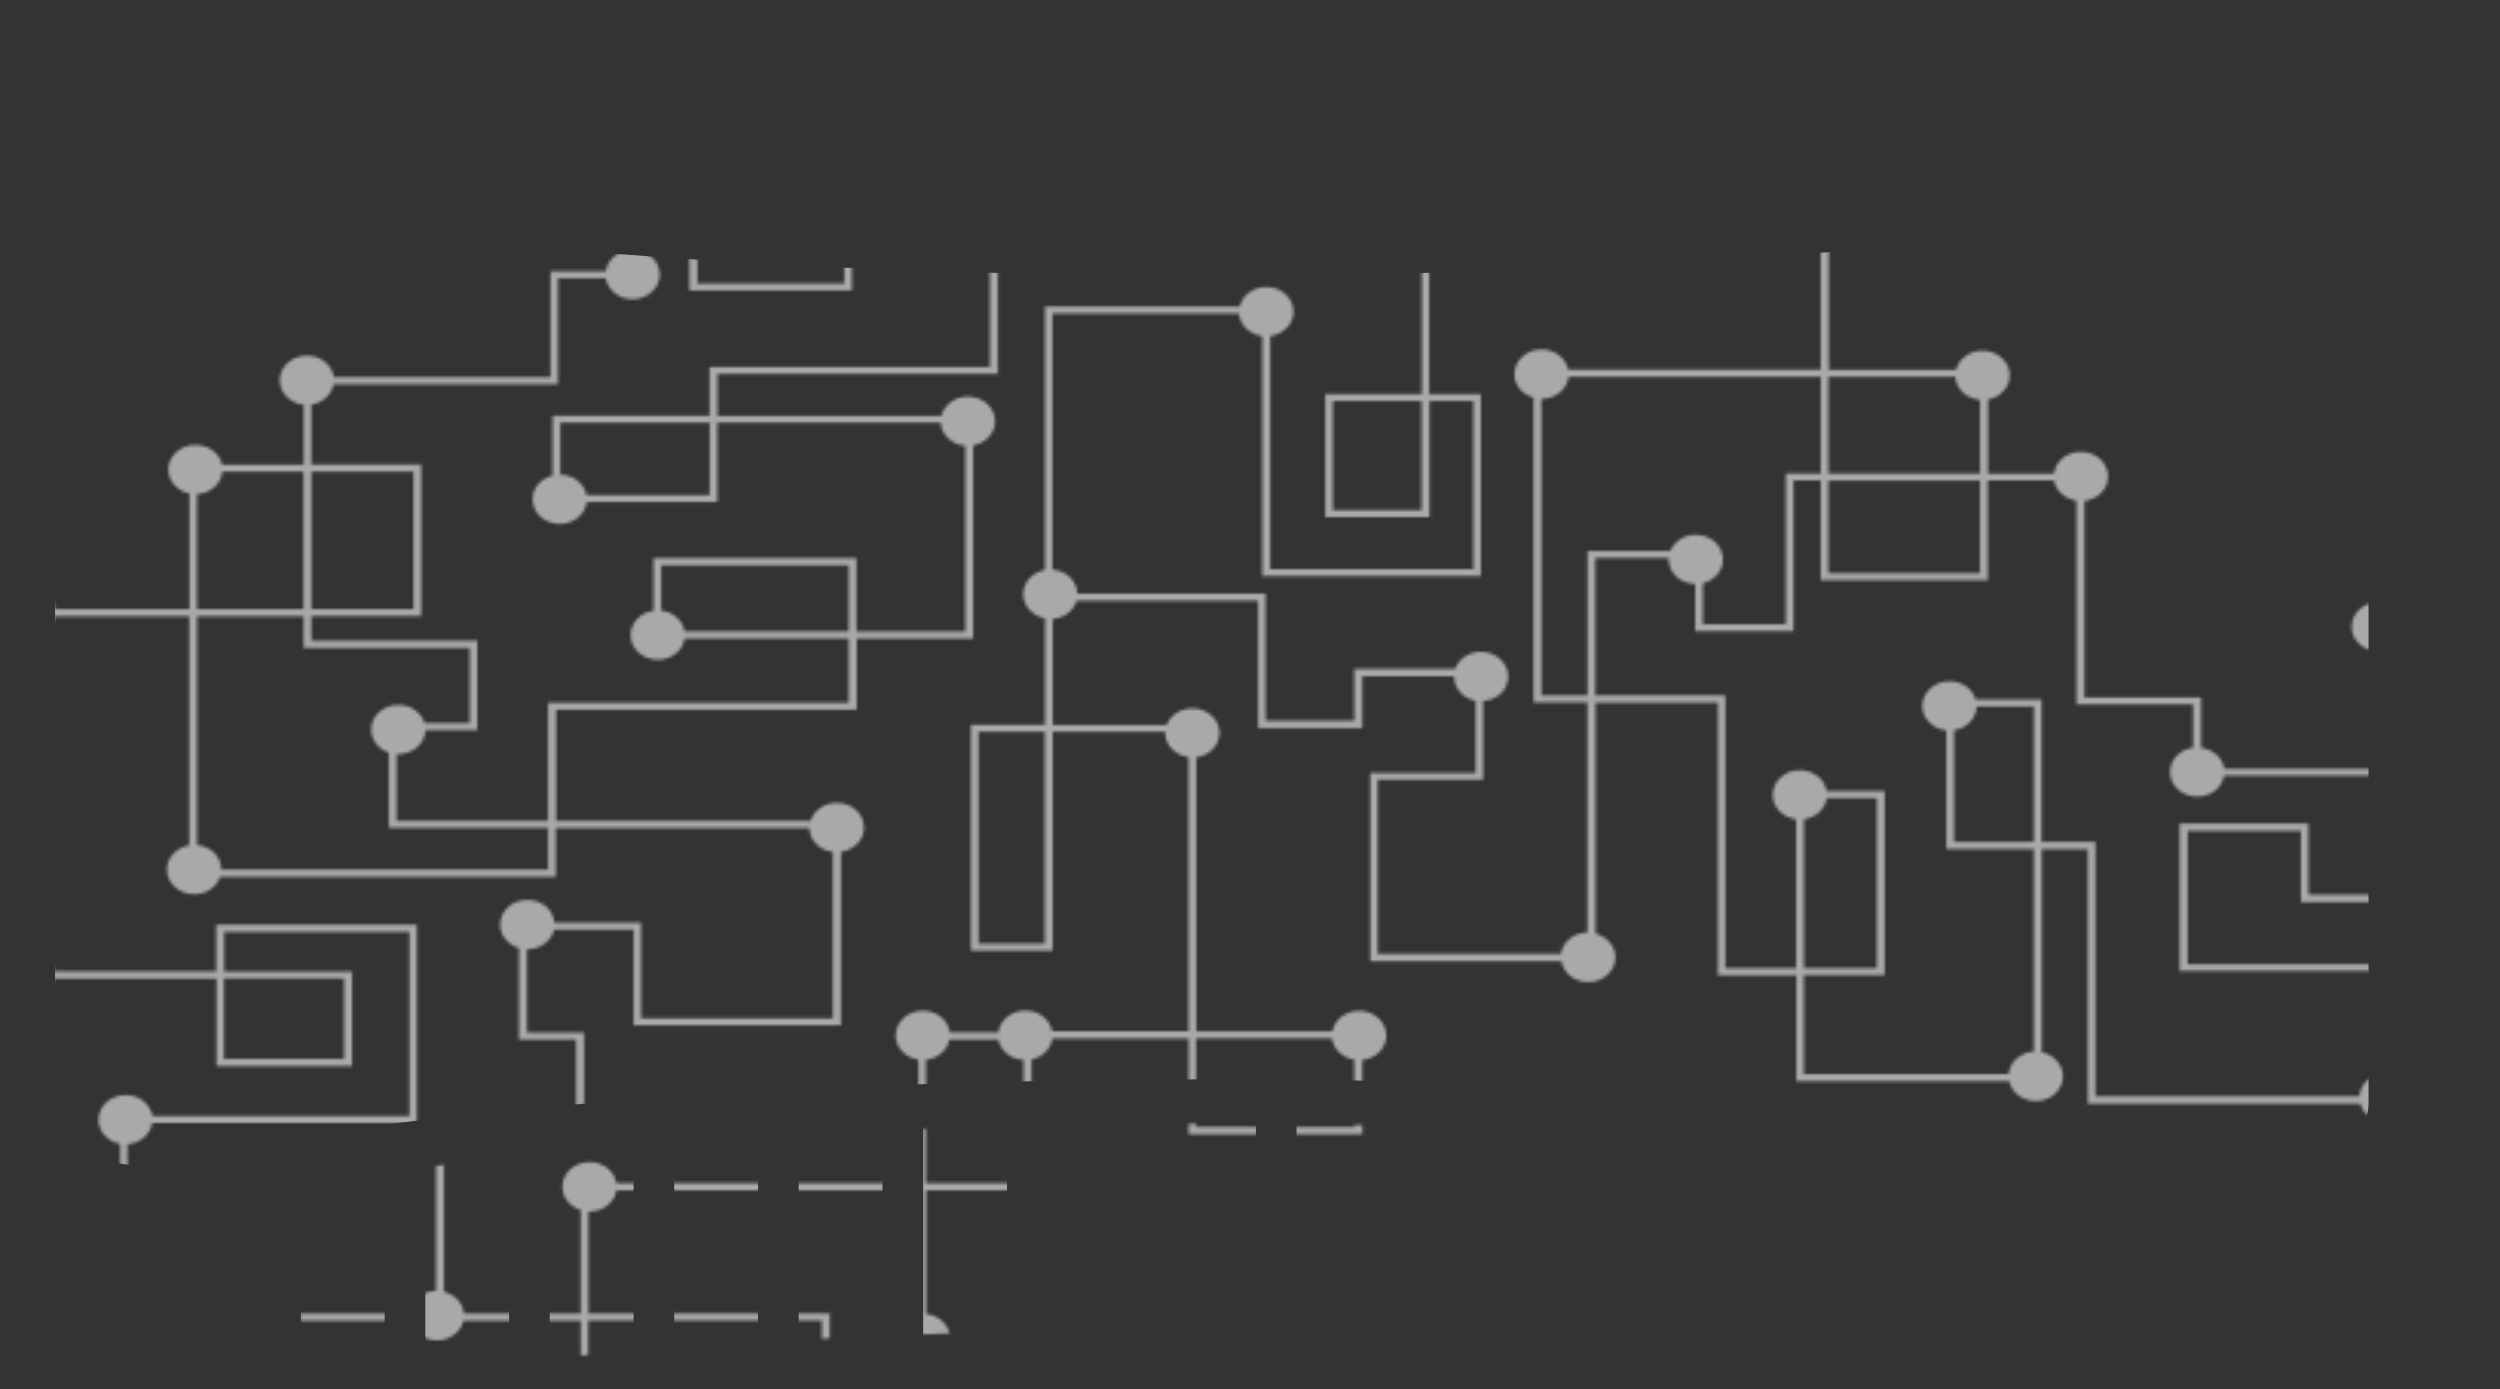 <svg width="817" height="454" viewBox="0 0 817 454" fill="none" xmlns="http://www.w3.org/2000/svg">
<rect x="0" y="0" width="817" height="454" fill="#333333" stroke="none"/>
<g opacity="0.58">
<mask id="mask0_66_981" style="mask-type:luminance" maskUnits="userSpaceOnUse" x="0" y="0" width="817" height="454">
<path d="M7.631 310.375V208.015C3.567 207.27 0.51 204.011 0.51 200.118C0.51 195.667 4.491 192.054 9.396 192.054C13.91 192.054 17.645 195.108 18.199 199.075H61.889V161.305C57.949 160.485 55.014 157.282 55.014 153.464C55.014 149.013 58.996 145.399 63.9 145.399C68.189 145.399 71.78 148.174 72.601 151.843H99.279V132.306C94.867 131.841 91.419 128.432 91.419 124.298C91.419 119.847 95.4 116.233 100.305 116.233C104.82 116.233 108.534 119.288 109.109 123.236H179.907V88.651H197.986C198.52 85.075 201.619 82.244 205.559 81.76V37.08H163.203C162.587 40.991 158.893 43.989 154.42 43.989C149.515 43.989 145.534 40.376 145.534 35.925C145.534 31.976 148.674 28.698 152.798 28.009V16.723C148.674 16.034 145.534 12.756 145.534 8.808C145.534 4.356 149.515 0.743 154.42 0.743C158.852 0.743 162.505 3.686 163.182 7.522H253.537V59.038H227.886V92.655H275.926V32.125H315.348C316.107 28.363 319.719 25.514 324.09 25.514C328.994 25.514 332.975 29.127 332.975 33.578C332.975 37.396 330.041 40.599 326.101 41.419V122.231H234.494V135.901H307.652C308.535 132.306 312.085 129.606 316.312 129.606C321.217 129.606 325.198 133.219 325.198 137.67C325.198 141.581 322.12 144.841 318.056 145.567V208.685H279.948V231.966H181.733V268.246H264.927C265.973 264.857 269.4 262.361 273.484 262.361C278.389 262.361 282.37 265.974 282.37 270.425C282.37 274.467 279.107 277.801 274.839 278.378V335.071H207.077V303.8H181.097C180.256 307.451 176.685 310.207 172.396 310.207C172.335 310.207 172.273 310.207 172.212 310.207V337.436H190.865V368.334H145.082V422.14C148.633 423.016 151.28 425.828 151.608 429.236H189.778V395.451C186.289 394.353 183.786 391.373 183.786 387.834C183.786 383.383 187.767 379.77 192.671 379.77C197.145 379.77 200.818 382.768 201.454 386.661H300.141V346.32C295.934 345.687 292.713 342.372 292.713 338.367C292.713 333.916 296.694 330.303 301.598 330.303C306.154 330.303 309.889 333.413 310.422 337.418H326.244C326.737 333.395 330.492 330.266 335.069 330.266C339.645 330.266 343.133 333.19 343.831 337.008H388.424V247.443C384.115 246.903 380.77 243.532 380.77 239.472C380.77 239.36 380.77 239.248 380.77 239.136H344.016V310.691H317.297V236.845H341.492V202.074C337.449 201.329 334.391 198.069 334.391 194.177C334.391 190.284 337.449 187.025 341.492 186.28V100.198H405.128C405.97 96.547 409.54 93.791 413.829 93.791C418.734 93.791 422.715 97.404 422.715 101.855C422.715 105.915 419.411 109.249 415.122 109.827V186.001H481.488V131.096H467.164V169.015H433.119V128.805H464.64V80.735C460.474 80.065 457.334 76.768 457.334 72.801C457.334 68.35 461.316 64.737 466.22 64.737C470.673 64.737 474.347 67.717 475.003 71.609H587.788C588.609 67.922 592.2 65.147 596.489 65.147C601.394 65.147 605.375 68.76 605.375 73.211C605.375 77.308 602.01 80.698 597.639 81.201V120.852H639.256C640.159 117.276 643.688 114.613 647.895 114.613C652.8 114.613 656.781 118.226 656.781 122.677C656.781 126.57 653.723 129.829 649.681 130.574V154.786H671.207C671.72 150.782 675.476 147.653 680.032 147.653C684.936 147.653 688.917 151.266 688.917 155.717C688.917 159.815 685.552 163.186 681.201 163.707V227.962H719.309V244.37C723.249 244.854 726.369 247.666 726.902 251.242H776.133V212.801C771.823 212.243 768.519 208.89 768.519 204.83C768.519 200.379 772.501 196.766 777.405 196.766C781.756 196.766 785.367 199.615 786.127 203.359H798.563C799.322 199.615 802.934 196.766 807.284 196.766C812.189 196.766 816.17 200.379 816.17 204.83C816.17 208.853 812.928 212.168 808.7 212.783V294.786H751.938V271.506H714.897V315.105H781.592V350.883C785.737 351.572 788.877 354.85 788.877 358.817C788.877 363.268 784.895 366.881 779.991 366.881C775.784 366.881 772.254 364.218 771.351 360.642H682.309V277.503H667.247V343.899C671.207 344.7 674.183 347.922 674.183 351.758C674.183 356.21 670.202 359.823 665.297 359.823C660.988 359.823 657.397 357.029 656.596 353.341H587.05V318.756H561.398V229.619H521.423V305.123C525.157 306.073 527.907 309.183 527.907 312.889C527.907 317.34 523.926 320.954 519.021 320.954C514.568 320.954 510.895 317.992 510.259 314.118H447.792V252.62H482.247V229.042C478.225 228.278 475.188 225.038 475.188 221.145C475.188 221.089 475.188 221.033 475.188 220.977H445.186V237.907H411.141V196.356H351.855C350.891 199.578 347.792 201.98 344.036 202.278V236.92H381.262C382.473 233.754 385.756 231.482 389.655 231.482C394.56 231.482 398.541 235.095 398.541 239.546C398.541 243.606 395.237 246.94 390.948 247.517V337.082H435.397C436.095 333.264 439.748 330.34 444.16 330.34C449.064 330.34 453.046 333.953 453.046 338.405C453.046 342.539 449.618 345.929 445.206 346.413V370.644H388.444V339.373H343.913C343.462 342.744 340.732 345.463 337.141 346.246V389.007H302.686V429.422C307.078 429.907 310.505 433.296 310.505 437.412C310.505 441.864 306.523 445.477 301.619 445.477C296.714 445.477 292.733 441.864 292.733 437.412C292.733 433.408 295.955 430.093 300.162 429.46V388.989H201.475C200.88 392.9 197.165 395.936 192.692 395.936C192.569 395.936 192.446 395.936 192.322 395.936V429.292H271.165V453.541H189.798V431.583H151.485C150.664 435.252 147.073 438.027 142.784 438.027C138.495 438.027 134.904 435.252 134.083 431.583H39.234V373.828C35.211 373.065 32.174 369.824 32.174 365.932C32.174 361.48 36.155 357.867 41.06 357.867C45.534 357.867 49.207 360.866 49.843 364.758H133.775V304.527H73.278V317.527H115.06V348.425H70.754V319.817H17.789C17.05 323.598 13.418 326.448 9.047 326.448C4.142 326.448 0.161 322.835 0.161 318.383C0.161 314.342 3.444 311.008 7.733 310.412L7.631 310.375ZM464.558 131.096H435.561V166.724H464.558V131.096ZM341.43 239.155H319.78V308.419H341.43V239.155ZM647.054 130.667C642.683 130.332 639.215 127.11 638.948 123.106H597.536V154.73H647.054V130.649V130.667ZM647.054 157.04H597.536V187.342H647.054V157.04ZM589.492 316.391H613.358V260.815H597.002C596.489 264.391 593.411 267.222 589.512 267.743V316.391H589.492ZM521.32 227.254H563.84V316.391H586.968V267.743C582.638 267.203 579.313 263.832 579.313 259.772C579.313 255.321 583.294 251.708 588.199 251.708C592.631 251.708 596.305 254.65 596.961 258.506H615.882V318.681H589.492V350.976H656.391C656.781 347.028 660.29 343.899 664.661 343.657V277.447H636.075V238.708C631.642 238.242 628.215 234.834 628.215 230.699C628.215 226.248 632.196 222.635 637.101 222.635C641.205 222.635 644.632 225.149 645.658 228.576H667.185V275.137H684.772V358.277H771.064C771.31 354.329 774.696 351.125 778.985 350.734V317.34H712.291V269.14H754.401V292.421H806.114V212.745C802.031 212.28 798.809 209.3 798.398 205.575H786.168C785.757 209.263 782.597 212.205 778.595 212.727V253.477H726.82C726.184 257.37 722.511 260.35 718.037 260.35C713.132 260.35 709.151 256.736 709.151 252.285C709.151 248.244 712.435 244.91 716.703 244.332V230.197H678.595V163.614C674.84 163.093 671.844 160.411 671.207 157.021H649.599V189.614H595.032V157.021H586.126V206.245H553.99V190.862C549.188 190.75 545.309 187.193 545.309 182.816C545.309 182.648 545.309 182.481 545.33 182.313H521.32V227.254ZM664.661 275.156V230.886H645.966C645.884 234.797 642.724 238.019 638.599 238.652V275.156H664.661ZM545.863 180.022C547.115 176.949 550.358 174.77 554.174 174.77C559.079 174.77 563.06 178.383 563.06 182.835C563.06 186.559 560.269 189.688 556.493 190.62V203.992H583.581V154.767H595.012V123.143H512.619C512.167 127.203 508.371 130.369 503.774 130.369H503.733V227.272H518.796V180.041H545.863V180.022ZM352.081 193.991H413.583V235.542H442.58V218.612H475.516C476.665 215.371 480.011 213.006 483.971 213.006C488.876 213.006 492.857 216.619 492.857 221.071C492.857 225.522 489.245 228.781 484.669 229.098V254.818H450.214V311.716H510.115C510.69 307.805 514.322 304.787 518.775 304.732V229.526H501.188V129.978C497.536 128.973 494.888 125.9 494.888 122.268C494.888 117.817 498.87 114.203 503.774 114.203C508.125 114.203 511.736 117.053 512.496 120.796H595.012V81.126C591.01 80.549 587.911 77.588 587.563 73.881H474.921C474.367 77.532 471.145 80.4 467.082 80.791V128.786H483.93V188.291H412.495V109.827C408.412 109.305 405.21 106.269 404.882 102.489H343.934V186.131C348.428 186.466 351.958 189.837 352.06 193.972L352.081 193.991ZM390.866 368.278H442.58V346.283C438.722 345.687 435.726 342.856 435.254 339.317H390.866V368.278ZM302.583 386.642H334.494V346.376C330.328 346.171 326.922 343.377 326.224 339.708H310.258C309.602 343.21 306.482 345.929 302.583 346.357V386.642ZM192.24 451.176H268.559V431.527H192.24V451.176ZM73.176 346.078H112.433V319.762H73.176V346.078ZM99.238 154.134H72.704C72.334 158.101 68.784 161.249 64.372 161.491V199.075H99.217V154.134H99.238ZM99.238 211.74V201.366H64.393V276.143C68.866 276.553 72.355 279.998 72.355 284.17V284.207H179.127V270.537H127.085V245.971C123.699 244.835 121.298 241.893 121.298 238.429C121.298 233.977 125.279 230.364 130.184 230.364C134.288 230.364 137.736 232.897 138.762 236.324H153.496V211.74H99.258H99.238ZM101.762 199.056H135.15V154.116H101.762V199.056ZM277.342 229.656V208.667H223.741C223.145 212.596 219.431 215.614 214.957 215.614C210.053 215.614 206.072 212 206.072 207.549C206.072 203.526 209.314 200.193 213.562 199.597V182.425H279.866V206.376H315.45V145.66C311.1 145.306 307.652 142.121 307.385 138.154H234.432V164.098H191.748C191.235 168.121 187.479 171.231 182.924 171.231C178.019 171.231 174.038 167.618 174.038 163.167C174.038 159.442 176.808 156.332 180.584 155.401V135.864H231.888V119.902H323.495V41.587C319.144 41.363 315.614 38.29 315.183 34.398H278.389V94.927H225.28V56.71H250.931V9.776H163.141C162.628 13.482 159.345 16.406 155.24 16.779V27.879C159.304 28.252 162.546 31.12 163.121 34.751H208.021V81.741C212.31 82.318 215.594 85.652 215.594 89.712C215.594 94.163 211.612 97.777 206.708 97.777C202.255 97.777 198.581 94.797 197.945 90.923H182.37V125.508H109.006C108.431 128.917 105.476 131.636 101.741 132.213V151.825H137.654V201.347H101.741V209.43H155.979V238.596H139.029C138.906 242.954 134.986 246.474 130.163 246.474C129.979 246.474 129.794 246.474 129.609 246.456V268.246H179.127V229.656H277.342ZM277.342 206.376V184.716H216.107V199.559C220.047 200.025 223.166 202.819 223.741 206.357H277.342V206.376ZM231.908 161.807V138.154H183.129V155.121C187.438 155.196 190.989 158.064 191.686 161.807H231.908ZM10.155 310.356C14.177 310.859 17.337 313.783 17.768 317.471H70.652V302.18H136.217V367.012H49.761C49.186 370.718 45.841 373.624 41.676 373.922V429.236H133.837C134.206 425.157 137.92 421.954 142.476 421.861V366.043H188.259V339.727H169.605V309.835C166.035 308.792 163.429 305.756 163.429 302.161C163.429 297.71 167.41 294.097 172.314 294.097C177.219 294.097 180.81 297.375 181.159 301.528H209.499V332.799H272.191V278.434C267.882 277.912 264.557 274.616 264.496 270.574H181.631V286.536H71.945C70.836 289.851 67.45 292.253 63.449 292.253C58.544 292.253 54.563 288.64 54.563 284.189C54.563 280.24 57.703 276.963 61.828 276.273V201.384H18.117C17.481 205.016 14.218 207.829 10.134 208.145V310.375L10.155 310.356Z" fill="white"/>
</mask>
<g mask="url(#mask0_66_981)">
<g style="mix-blend-mode:overlay">
<path d="M54.137 62.893C211.761 99.099 580.262 99.099 737.907 62.893C755.822 58.777 774.045 68.573 774.045 82.355V360.418C774.045 374.201 755.822 383.997 737.907 379.881C580.283 343.675 211.782 343.675 54.137 379.881C36.222 383.997 17.999 374.201 17.999 360.418V82.355C17.999 68.573 36.222 58.777 54.137 62.893Z" fill="white"/>
</g>
<g style="mix-blend-mode:overlay">
<mask id="mask1_66_981" style="mask-type:luminance" maskUnits="userSpaceOnUse" x="98" y="367" width="596" height="86">
<path d="M681.047 452.628C530.77 428.304 261.263 428.304 110.986 452.628C104.378 453.69 98.14 450.021 98.14 445.048V393.775C98.14 390.162 101.526 387.014 106.328 386.213C257.159 360.865 534.895 360.865 685.726 386.213C690.528 387.014 693.914 390.162 693.914 393.775V445.048C693.914 450.021 687.655 453.69 681.068 452.628H681.047Z" fill="white"/>
</mask>
<g mask="url(#mask1_66_981)">
<path d="M667.754 363.957H695.15V479.391H667.754V363.957Z" fill="white"/>
<path d="M627.081 363.957H654.477V479.391H627.081V363.957Z" fill="white"/>
<path d="M586.411 363.957H613.807V479.391H586.411V363.957Z" fill="white"/>
<path d="M545.739 363.957H573.135V479.391H545.739V363.957Z" fill="white"/>
<path d="M505.059 363.957H532.455V479.391H505.059V363.957Z" fill="white"/>
<path d="M464.389 363.957H491.785V479.391H464.389V363.957Z" fill="white"/>
<path d="M423.717 363.957H451.113V479.391H423.717V363.957Z" fill="white"/>
<path d="M383.04 363.957H410.436V479.391H383.04V363.957Z" fill="white"/>
<path d="M342.368 363.957H369.764V479.391H342.368V363.957Z" fill="white"/>
<path d="M301.698 363.957H329.094V479.391H301.698V363.957Z" fill="white"/>
<path d="M261.001 363.957H288.396V479.391H261.001V363.957Z" fill="white"/>
<path d="M220.335 363.957H247.73V479.391H220.335V363.957Z" fill="white"/>
<path d="M179.659 363.957H207.055V479.391H179.659V363.957Z" fill="white"/>
<path d="M138.983 363.957H166.379V479.391H138.983V363.957Z" fill="white"/>
<path d="M98.307 363.957H125.703V479.391H98.307V363.957Z" fill="white"/>
</g>
</g>
</g>
</g>
</svg>
